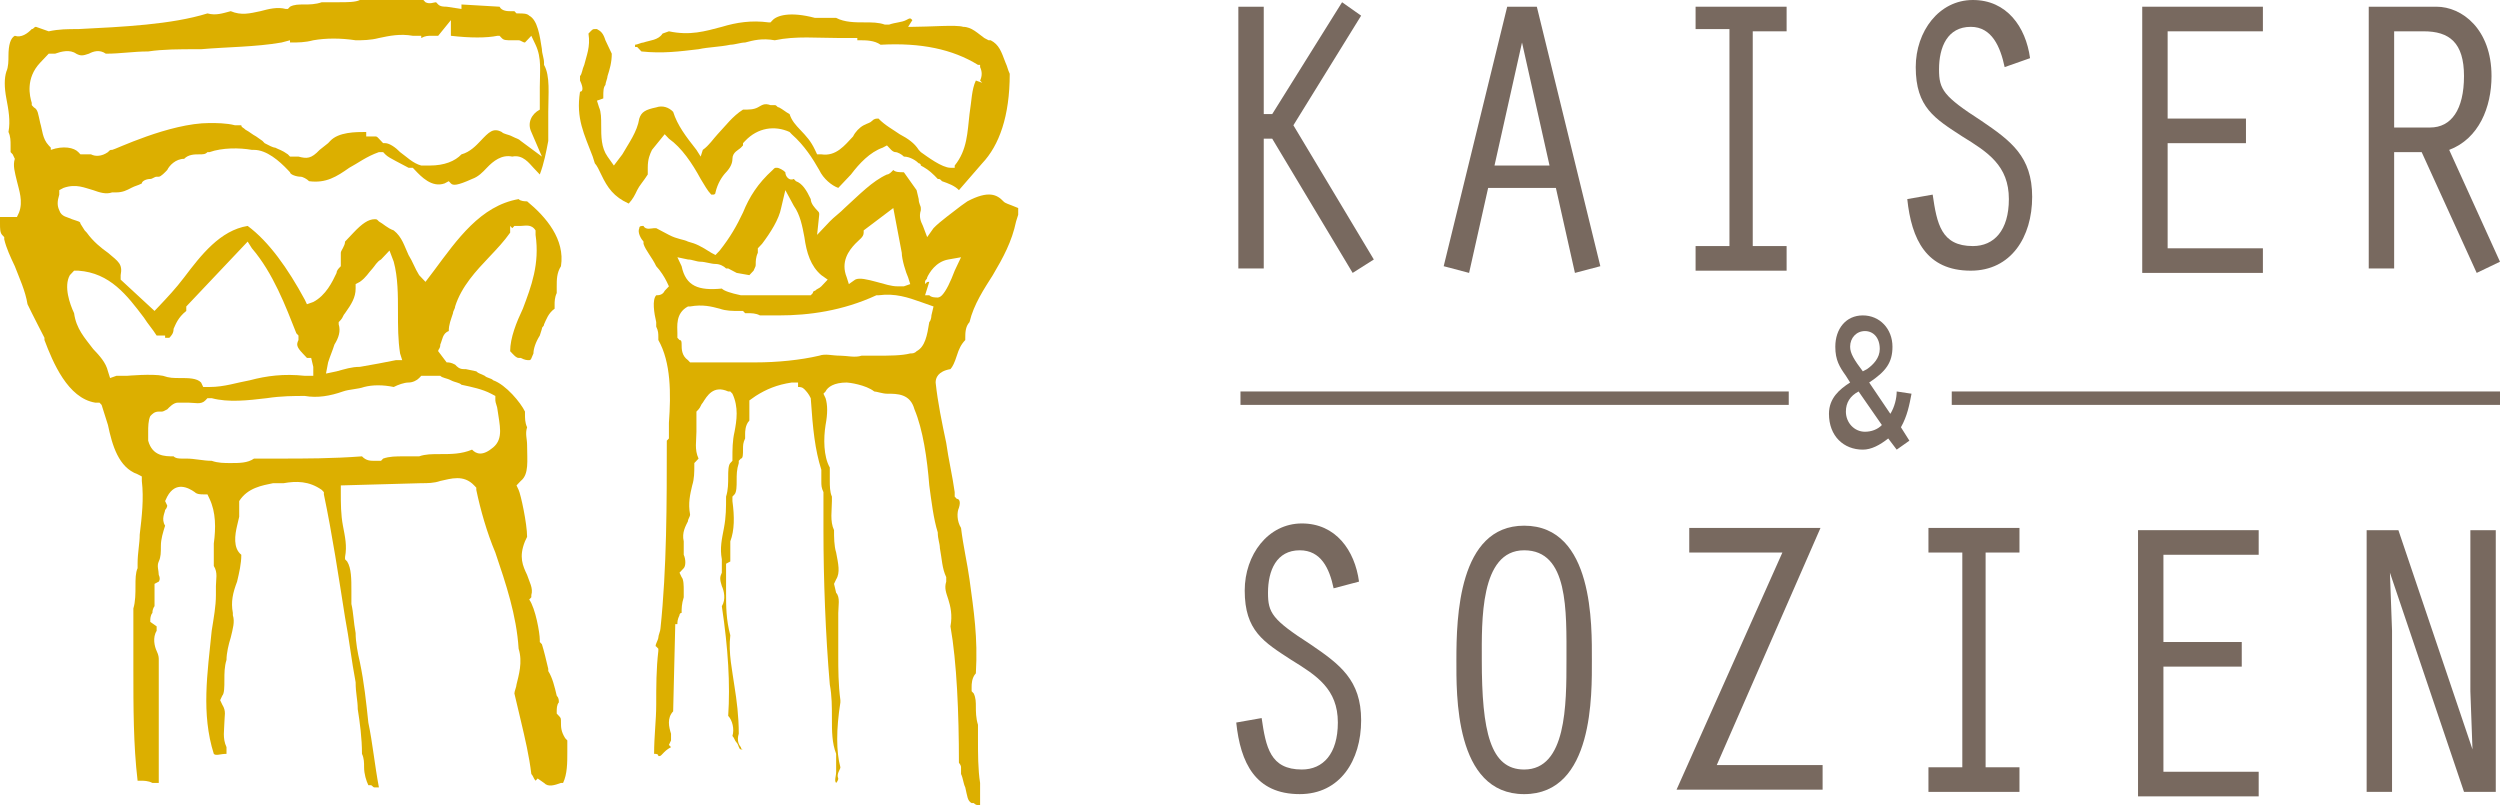 <svg width="298" height="96" viewBox="0 0 298 96" fill="none" xmlns="http://www.w3.org/2000/svg">
<path d="M213.218 46.663H147.865V48.263H213.218V46.663Z" fill="#78695F"/>
<path d="M298.001 46.663H232.648V48.263H298.001V46.663Z" fill="#78695F"/>
<path d="M150.639 13.599H151.649L159.975 0.267L162.246 1.867L154.172 14.933L163.76 30.931L161.237 32.531L151.649 16.533H150.639V31.998H147.611V0.8H150.639V13.599Z" fill="#78695F"/>
<path d="M177.387 22.399L175.116 32.531L172.088 31.731L179.658 0.8H183.19L190.76 31.731L187.732 32.531L185.461 22.399H177.387ZM181.424 5.067L178.144 19.732H184.704L181.424 5.067Z" fill="#78695F"/>
<path d="M206.151 3.467H202.114V0.8H212.964V3.733H208.927V29.331H212.964V32.265H202.114V29.331H206.151V3.467Z" fill="#78695F"/>
<path d="M238.954 7.999C238.449 5.6 237.44 3.2 234.917 3.2C232.141 3.2 231.132 5.6 231.132 8.266C231.132 10.666 231.636 11.466 236.178 14.399C239.711 16.799 242.234 18.665 242.234 23.465C242.234 28.265 239.711 32.264 234.917 32.264C229.618 32.264 227.851 28.531 227.347 23.732L230.375 23.198C230.879 26.665 231.384 29.331 235.169 29.331C237.692 29.331 239.458 27.465 239.458 23.732C239.458 19.732 236.935 18.132 233.907 16.265C230.627 14.132 228.356 12.799 228.356 7.999C228.356 3.733 231.132 0 235.169 0C239.206 0 241.477 3.2 241.982 6.933L238.954 7.999Z" fill="#78695F"/>
<path d="M255.354 0.8H269.737V3.733H258.382V14.133H267.719V17.066H258.382V29.598H269.737V32.531H255.354V0.8Z" fill="#78695F"/>
<path d="M282.354 0.8H290.429C293.457 0.8 296.989 3.467 296.989 9.066C296.989 12.799 295.476 16.532 291.943 17.866L297.999 31.198L295.223 32.531L288.663 18.132H285.382V31.998H282.354V0.8ZM285.382 15.199H289.672C292.195 15.199 293.709 13.066 293.709 9.066C293.709 5.067 291.943 3.733 288.915 3.733H285.382V15.199Z" fill="#78695F"/>
<path d="M158.967 70.128C158.463 67.728 157.453 65.595 154.93 65.595C152.155 65.595 151.145 67.995 151.145 70.661C151.145 73.061 151.65 73.861 156.192 76.794C159.724 79.194 162.248 81.06 162.248 85.86C162.248 90.66 159.724 94.659 154.93 94.659C149.631 94.659 147.865 90.926 147.36 86.127L150.388 85.593C150.893 89.06 151.398 91.726 155.183 91.726C157.706 91.726 159.472 89.86 159.472 86.127C159.472 82.127 156.949 80.527 153.921 78.66C150.641 76.527 148.37 75.194 148.37 70.394C148.37 66.128 151.145 62.395 155.183 62.395C159.22 62.395 161.491 65.595 161.995 69.328L158.967 70.128Z" fill="#78695F"/>
<path d="M189.751 78.661C189.751 82.661 190.004 94.66 181.677 94.66C173.35 94.66 173.602 82.661 173.602 78.661C173.602 73.595 173.855 62.662 181.677 62.662C190.004 62.662 189.751 74.661 189.751 78.661ZM176.63 78.661C176.63 87.194 177.64 91.727 181.677 91.727C186.723 91.727 186.723 83.994 186.723 78.661C186.723 72.795 186.976 65.595 181.677 65.595C176.378 65.595 176.63 74.128 176.63 78.661Z" fill="#78695F"/>
<path d="M212.461 65.862H201.359V62.929H217.003L204.639 91.194H217.255V94.127H199.845L212.461 65.862Z" fill="#78695F"/>
<path d="M233.908 65.862H229.871V62.929H240.721V65.862H236.684V91.46H240.721V94.393H229.871V91.46H233.908V65.862Z" fill="#78695F"/>
<path d="M254.853 63.196H269.235V66.129H257.88V76.528H267.217V79.461H257.88V91.993H269.235V94.927H254.853V63.196Z" fill="#78695F"/>
<path d="M282.104 63.196H285.888L294.72 89.327L294.468 82.394V63.196H297.496V94.393H293.711L284.879 68.262L285.131 75.195V94.393H282.104V63.196Z" fill="#78695F"/>
<path d="M220.03 44.796C219.273 43.73 218.769 42.93 218.769 41.33C218.769 39.197 220.03 37.597 222.049 37.597C224.068 37.597 225.582 39.197 225.582 41.33C225.582 43.197 224.825 44.263 222.806 45.596L225.329 49.329C225.834 48.529 226.086 47.463 226.086 46.663L227.852 46.93C227.6 48.263 227.348 49.596 226.591 50.929L227.6 52.529L226.086 53.596L225.077 52.263C224.068 53.062 223.058 53.596 222.049 53.596C219.778 53.596 218.012 51.996 218.012 49.329C218.012 47.463 219.273 46.396 220.535 45.596L220.03 44.796ZM221.544 46.663C220.535 47.196 220.03 47.996 220.03 49.063C220.03 50.396 221.04 51.463 222.301 51.463C223.058 51.463 223.815 51.196 224.32 50.663L221.544 46.663ZM222.554 43.996C223.311 43.463 224.068 42.663 224.068 41.597C224.068 40.263 223.311 39.464 222.301 39.464C221.292 39.464 220.535 40.263 220.535 41.33C220.535 42.13 221.04 42.93 222.049 44.263L222.554 43.996Z" fill="#78695F"/>
<path d="M67.624 88.793C67.624 88.527 67.624 88.26 67.624 88.26L67.371 87.994C66.867 87.194 66.867 86.66 66.867 86.127C66.867 85.594 66.867 85.594 66.614 85.327L66.362 85.06V84.794C66.362 84.527 66.362 83.994 66.614 83.727C66.614 83.461 66.615 83.194 66.362 82.927C66.11 81.861 65.858 80.794 65.353 79.994V79.728C65.1 78.661 64.848 77.594 64.596 76.794L64.344 76.528V76.261C64.344 75.461 63.839 72.528 63.082 71.461L63.334 71.195V70.928C63.587 70.128 63.082 69.328 62.83 68.528C62.325 67.462 61.82 66.395 62.577 64.529L62.83 63.995C62.83 62.395 62.073 58.929 61.82 58.396L61.568 57.862L62.073 57.329C63.082 56.529 62.83 54.929 62.83 53.063C62.83 52.263 62.577 51.73 62.83 50.93C62.577 50.396 62.577 49.863 62.577 49.33V49.063C62.073 47.996 60.306 45.863 58.792 45.33C58.54 45.063 58.035 45.063 57.783 44.797C57.278 44.53 57.026 44.53 56.774 44.263L55.512 43.997C55.512 43.997 55.512 43.997 55.26 43.997C54.755 43.997 54.503 43.73 54.25 43.464C53.746 43.197 53.493 43.197 53.241 43.197L52.232 41.864C52.232 41.597 52.484 41.597 52.484 41.064C52.736 40.53 52.736 39.73 53.493 39.464C53.493 38.664 53.746 38.13 53.998 37.331C53.998 37.064 54.25 36.797 54.25 36.531C55.007 34.131 56.774 32.264 58.288 30.664C59.297 29.598 60.054 28.798 60.811 27.731V26.931L61.063 27.198L61.316 26.931H61.82H62.073C62.577 26.931 63.334 26.665 63.839 27.465V27.731V27.998C64.344 31.464 63.334 34.131 62.325 36.797C61.568 38.397 60.811 40.264 60.811 41.864L61.063 42.13C61.316 42.397 61.568 42.663 61.82 42.663H62.073C62.577 42.93 62.83 42.93 63.082 42.93C63.334 42.93 63.334 42.664 63.587 42.13C63.587 41.597 63.839 40.797 64.344 39.997L64.596 39.197C64.596 38.931 64.848 38.931 64.848 38.664C65.1 38.13 65.353 37.331 66.11 36.797C66.11 36.797 66.11 36.531 66.11 36.264C66.11 35.997 66.11 35.464 66.362 34.931C66.362 34.664 66.362 34.398 66.362 34.131C66.362 33.331 66.362 32.531 66.867 31.731C67.371 28.531 65.1 25.865 62.83 23.998C62.577 23.998 62.073 23.998 61.82 23.732C57.278 24.532 54.503 28.531 51.727 32.264L50.718 33.597L49.961 32.798C49.456 31.998 49.204 31.198 48.699 30.398C48.194 29.331 47.942 28.265 46.933 27.465C46.176 27.198 45.671 26.665 45.167 26.398C44.914 26.131 44.914 26.131 44.662 26.131C43.905 26.131 43.148 26.665 42.139 27.731C41.886 27.998 41.382 28.531 41.129 28.798C41.129 29.331 40.625 29.864 40.625 30.131C40.625 30.664 40.625 30.931 40.625 31.198V31.731L40.372 31.998C40.372 31.998 40.12 32.264 40.12 32.531C39.615 33.597 38.858 35.197 37.344 35.997L36.587 36.264L36.335 35.731C34.316 31.998 32.046 28.798 29.522 26.931C26.242 27.465 23.971 30.398 21.953 33.064C20.943 34.398 19.934 35.464 18.925 36.531L18.42 37.064L14.383 33.331V32.798C14.635 31.464 14.13 31.198 12.869 30.131C12.112 29.598 11.102 28.798 10.345 27.731L10.093 27.465L9.588 26.665C9.588 26.398 9.336 26.398 8.579 26.131C8.074 25.865 7.317 25.865 7.065 25.065C6.813 24.532 6.813 23.998 7.065 23.198V22.665L7.57 22.398C9.084 21.865 10.093 22.398 11.102 22.665C11.859 22.932 12.616 23.198 13.373 22.932H13.626H13.878C14.635 22.932 15.14 22.665 15.644 22.398C16.149 22.132 16.401 22.132 16.906 21.865C16.906 21.598 17.411 21.332 17.915 21.332C18.168 21.332 18.42 21.065 18.672 21.065H18.925C19.177 21.065 19.681 20.532 19.934 20.265C20.186 19.732 20.943 18.932 21.953 18.932C22.457 18.399 23.214 18.399 23.719 18.399C24.223 18.399 24.476 18.399 24.728 18.132H24.98C26.494 17.599 28.513 17.599 30.027 17.865H30.279C31.793 17.865 33.307 19.199 34.316 20.265L34.569 20.532C34.569 20.799 35.326 21.065 35.831 21.065C36.083 21.065 36.587 21.332 36.84 21.598C38.858 21.865 40.12 21.065 41.634 19.998C42.643 19.465 43.653 18.665 45.167 18.132H45.671L45.924 18.399C46.176 18.665 46.681 18.932 47.185 19.199C47.69 19.465 48.194 19.732 48.699 19.998H49.204L49.456 20.265C50.213 21.065 51.475 22.398 52.989 21.865L53.493 21.598L53.746 21.865C53.998 22.132 54.503 22.132 56.269 21.332C57.026 21.065 57.531 20.532 58.035 19.998C58.792 19.199 59.802 18.399 61.063 18.665C62.325 18.399 63.082 19.465 63.587 19.998C63.839 20.265 64.091 20.532 64.344 20.799C64.848 19.465 65.1 18.132 65.353 16.799C65.353 15.732 65.353 14.399 65.353 13.332C65.353 11.199 65.605 9.066 64.848 7.733V7.466C64.848 6.933 64.596 6.4 64.596 5.866C64.344 4.266 64.091 2.4 63.082 1.867C62.83 1.6 62.325 1.6 61.82 1.6H61.568L61.316 1.333C61.316 1.333 61.063 1.333 60.811 1.333C60.559 1.333 59.802 1.333 59.549 0.8L55.007 0.533V1.067L53.241 0.8C52.989 0.8 52.484 0.8 52.232 0.533C52.232 0.533 52.232 0.533 51.98 0.267C51.727 0.267 51.222 0.533 50.718 0.267L50.465 0H42.896C42.391 0.267 41.382 0.267 40.372 0.267C39.615 0.267 38.858 0.267 38.354 0.267C37.597 0.533 36.84 0.533 36.335 0.533C35.578 0.533 35.074 0.533 34.569 0.8L34.316 1.067H34.064C33.055 0.8 32.046 1.067 31.036 1.333C29.775 1.6 28.765 1.867 27.504 1.333C26.494 1.6 25.737 1.867 24.728 1.6C20.439 2.933 14.635 3.2 9.336 3.466C8.074 3.466 7.065 3.466 5.804 3.733L4.29 3.2C4.037 3.2 4.037 3.466 3.785 3.466C3.28 4 2.523 4.533 1.766 4.266C1.262 4.533 1.009 5.333 1.009 6.666C1.009 7.199 1.009 7.999 0.757 8.533C0.505 9.333 0.505 10.399 0.757 11.732C1.009 13.066 1.262 14.399 1.009 15.732C1.262 16.265 1.262 16.799 1.262 17.332C1.262 17.865 1.262 18.132 1.262 18.132L1.514 18.399L1.766 18.932C1.514 19.732 1.766 20.532 2.019 21.598C2.271 22.665 2.776 23.998 2.271 25.331L2.019 25.865H1.514C1.262 25.865 0.757 25.865 0.505 25.865C0.505 25.865 0.252 25.865 0 25.865C0 26.131 0 26.398 0 26.665C0 27.198 5.63996e-08 27.731 0.252 27.998L0.505 28.265V28.531C0.757 29.598 1.262 30.664 1.766 31.731C2.271 33.064 3.028 34.664 3.28 36.264C3.785 37.331 5.299 40.264 5.299 40.264V40.53C6.308 43.197 8.074 47.463 11.355 47.996H11.859L12.112 48.263C12.364 49.063 12.616 49.863 12.869 50.663C13.373 53.063 14.13 55.729 16.401 56.529L16.906 56.796V57.329C17.158 59.462 16.906 61.596 16.654 63.729C16.654 64.795 16.401 65.862 16.401 67.195V67.462V67.728C16.149 68.262 16.149 69.062 16.149 69.862C16.149 70.662 16.149 71.728 15.897 72.528C15.897 74.928 15.897 77.328 15.897 79.728C15.897 84.26 15.897 88.793 16.401 93.06C16.401 93.06 16.401 93.06 16.654 93.06C17.158 93.06 17.663 93.06 18.168 93.326C18.42 93.326 18.672 93.326 18.672 93.326H18.925V78.661C18.925 78.394 18.925 78.128 18.672 77.594C18.42 77.061 18.168 75.994 18.672 75.195C18.672 74.661 18.672 74.661 18.672 74.661L17.915 74.128V73.861C17.915 73.861 17.915 73.328 18.168 73.061C18.168 72.528 18.42 72.261 18.42 72.261V69.595L18.925 69.328C18.925 69.328 19.177 69.062 18.925 68.528C18.925 67.995 18.672 67.462 18.925 66.928C19.177 66.395 19.177 65.862 19.177 65.062C19.177 64.262 19.429 63.462 19.681 62.662C19.177 61.862 19.681 61.062 19.681 60.796C19.934 60.529 19.934 60.262 19.934 60.262L19.681 59.729L19.934 59.196C20.943 57.329 22.457 58.129 23.214 58.662C23.466 58.929 23.971 58.929 24.223 58.929H24.728L24.98 59.462C25.737 61.062 25.737 62.929 25.485 64.795C25.485 65.595 25.485 66.662 25.485 67.462C25.99 68.262 25.737 69.062 25.737 69.862C25.737 70.128 25.737 70.662 25.737 70.928C25.737 72.261 25.485 73.595 25.233 75.195C24.728 80.261 23.971 85.06 25.485 89.86C25.737 90.127 26.242 89.86 26.999 89.86V89.06C26.494 87.994 26.747 86.927 26.747 86.127C26.747 85.327 26.999 84.794 26.494 83.994L26.242 83.461L26.494 82.927C26.747 82.661 26.747 81.861 26.747 81.061C26.747 80.261 26.747 79.461 26.999 78.661C26.999 77.861 27.251 76.794 27.504 75.994C27.756 74.928 28.008 74.128 27.756 73.328V73.061C27.504 71.728 27.756 70.662 28.261 69.328C28.513 68.262 28.765 67.195 28.765 66.129C27.756 65.329 28.008 63.729 28.261 62.662L28.513 61.596V59.996V59.729C29.522 58.129 31.289 57.862 32.55 57.596H32.803C33.055 57.596 33.56 57.596 33.812 57.596C35.326 57.329 36.84 57.329 38.354 58.396L38.606 58.662V58.929C39.615 63.729 40.372 68.795 41.129 73.595C41.634 76.261 41.886 78.661 42.391 81.327C42.391 82.661 42.643 83.461 42.643 84.527C42.896 86.127 43.148 87.994 43.148 89.86C43.4 90.393 43.4 90.927 43.4 91.46C43.4 92.26 43.653 93.06 43.905 93.593H44.157C44.41 93.593 44.41 93.86 44.662 93.86C44.914 93.86 44.914 93.86 45.167 93.86C44.662 91.193 44.41 88.527 43.905 86.127C43.653 83.727 43.4 81.327 42.896 78.928C42.643 77.861 42.391 76.528 42.391 75.461C42.139 74.128 42.139 73.061 41.886 71.995C41.886 71.461 41.886 70.928 41.886 70.395C41.886 69.062 41.886 67.728 41.382 66.928L41.129 66.662V66.395C41.382 65.062 41.129 63.995 40.877 62.662C40.625 61.329 40.625 59.996 40.625 58.662V57.862L50.213 57.596C50.97 57.596 51.727 57.596 52.484 57.329C53.746 57.062 55.26 56.529 56.521 57.862L56.774 58.129V58.396C57.278 60.796 58.035 63.462 59.045 65.862C60.306 69.595 61.568 73.328 61.82 77.328C62.325 78.928 61.82 80.528 61.568 81.594C61.568 81.861 61.316 82.394 61.316 82.661L62.073 85.86C62.577 87.994 63.082 90.127 63.334 92.26C63.587 92.527 63.587 92.793 63.839 93.06L64.091 92.793L64.848 93.326C65.353 93.86 66.11 93.593 66.867 93.326C67.119 93.326 67.119 93.326 67.119 93.326C67.624 92.26 67.624 90.927 67.624 89.593C67.624 89.593 67.624 89.06 67.624 88.793ZM6.056 17.599L5.804 17.332C5.047 16.532 5.047 15.466 4.794 14.666C4.542 13.599 4.542 13.066 4.037 12.799L3.785 12.532V12.266C3.533 11.466 3.028 9.333 4.794 7.466L5.804 6.4H6.056C6.056 6.4 6.308 6.4 6.561 6.4C7.317 6.133 8.327 5.866 9.084 6.4C9.588 6.666 9.841 6.666 10.598 6.4C11.102 6.133 11.859 5.866 12.616 6.4C14.383 6.4 15.897 6.133 17.663 6.133C19.429 5.866 21.448 5.866 23.466 5.866H23.971C26.999 5.6 30.532 5.6 33.56 5.066L34.569 4.8V5.066C35.578 5.066 36.335 5.066 37.344 4.8C38.858 4.533 40.625 4.533 42.391 4.8C43.148 4.8 44.157 4.8 45.167 4.533C46.428 4.266 47.69 4 49.204 4.266H50.213V4.533C50.718 4.266 50.97 4.266 51.475 4.266C51.727 4.266 52.232 4.266 52.232 4.266L53.746 2.4V4.266C56.017 4.533 58.035 4.533 59.297 4.266H59.549L59.802 4.533C60.054 4.8 60.306 4.8 61.063 4.8C61.316 4.8 61.568 4.8 61.82 4.8C62.073 4.8 62.325 5.066 62.577 5.066L63.334 4.266L63.839 5.333C64.596 6.933 64.344 8.533 64.344 10.399C64.344 11.199 64.344 11.999 64.344 12.532V12.799V13.066C63.334 13.599 62.83 14.666 63.334 15.732L64.596 18.665L62.073 16.799C61.82 16.532 61.568 16.532 61.063 16.265C60.559 15.999 60.054 15.999 59.802 15.732C58.792 15.199 58.288 15.732 57.278 16.799C56.774 17.332 56.017 18.132 55.007 18.399C54.25 19.199 52.989 19.732 51.222 19.732C50.97 19.732 50.465 19.732 50.213 19.732C49.204 19.465 48.447 18.665 47.69 18.132C47.185 17.599 46.428 17.065 45.924 17.065H45.671C45.419 16.799 45.419 16.799 45.167 16.532C44.914 16.265 44.914 16.265 44.662 16.265H43.653V15.732C42.391 15.732 40.372 15.732 39.363 16.799L39.111 17.065L38.101 17.865C37.092 18.932 36.587 18.932 35.578 18.665C35.326 18.665 35.074 18.665 34.821 18.665H34.569L34.316 18.399C33.56 17.865 33.307 17.865 32.803 17.599C32.55 17.599 32.046 17.332 31.541 17.065L31.289 16.799L30.532 16.265C30.027 15.999 29.775 15.732 29.27 15.466C29.018 15.199 28.765 15.199 28.765 14.932H28.008C26.999 14.666 25.737 14.666 24.98 14.666C20.186 14.666 13.626 17.865 13.373 17.865C13.121 17.865 13.121 17.865 12.869 18.132C12.112 18.665 11.355 18.665 10.85 18.399C10.598 18.399 10.345 18.399 10.093 18.399H9.588L9.336 18.132C8.831 17.599 7.57 17.332 6.056 17.865V17.599ZM39.111 43.197C39.363 42.397 39.615 41.864 39.868 41.064C40.372 40.264 40.625 39.464 40.372 38.664V38.397L40.625 38.131C40.877 37.864 40.877 37.597 41.129 37.331C41.886 36.264 42.391 35.464 42.391 34.398V33.864L42.896 33.597C43.653 33.064 43.905 32.531 44.41 31.998C44.662 31.731 44.914 31.198 45.419 30.931L46.428 29.864L46.933 31.198C47.438 33.064 47.438 35.197 47.438 37.064C47.438 38.931 47.438 40.53 47.69 42.13L47.942 42.93H47.185C45.924 43.197 44.41 43.464 42.896 43.73C41.886 43.73 41.129 43.997 40.12 44.263L38.858 44.53L39.111 43.197ZM15.14 44.797C14.635 44.797 14.13 44.797 13.878 44.797L13.121 45.063L12.869 44.263C12.616 43.197 11.859 42.397 11.102 41.597C10.093 40.264 9.084 39.197 8.831 37.331C8.327 36.264 7.57 34.131 8.327 32.798L8.831 32.264H9.336C13.121 32.531 15.14 35.197 17.158 37.864C17.663 38.664 18.168 39.197 18.672 39.997H19.681V40.264C19.934 40.264 19.934 40.264 20.186 40.264C20.439 39.997 20.691 39.73 20.691 39.197C20.943 38.664 21.195 37.864 22.205 37.064V36.531L29.522 28.798L30.027 29.598C32.55 32.531 34.064 36.531 35.326 39.73L35.578 39.997V40.53C35.326 41.064 35.326 41.33 36.083 42.13C36.335 42.397 36.335 42.397 36.587 42.663H37.092L37.344 43.73V44.797H36.335C33.812 44.53 31.793 44.797 29.775 45.33C28.261 45.597 26.747 46.13 24.98 46.13C24.728 46.13 24.728 46.13 24.476 46.13H24.223L23.971 45.597C23.466 45.063 22.457 45.063 21.448 45.063C20.691 45.063 20.186 45.063 19.429 44.797C18.168 44.53 15.14 44.797 15.14 44.797ZM58.792 53.329C57.531 54.396 56.774 54.129 56.269 53.596C55.007 54.129 53.746 54.129 52.484 54.129C51.475 54.129 50.718 54.129 49.961 54.396H49.709C49.204 54.396 48.699 54.396 48.194 54.396C47.185 54.396 46.428 54.396 45.671 54.663L45.419 54.929H45.167C45.167 54.929 44.914 54.929 44.662 54.929C44.157 54.929 43.653 54.929 43.148 54.396C39.615 54.663 36.335 54.663 33.307 54.663C32.298 54.663 31.289 54.663 30.279 54.663C29.522 55.196 28.513 55.196 27.504 55.196C26.747 55.196 25.99 55.196 25.233 54.929C24.223 54.929 23.214 54.663 22.205 54.663H21.953H21.7C21.448 54.663 20.943 54.663 20.691 54.396C19.681 54.396 18.168 54.396 17.663 52.529V52.263V51.996C17.663 51.996 17.663 51.73 17.663 51.463C17.663 50.93 17.663 50.13 17.915 49.596C18.168 49.33 18.42 49.063 18.925 49.063H19.177C19.429 49.063 19.429 49.063 19.934 48.796C20.186 48.53 20.691 47.996 21.195 47.996H21.448C21.7 47.996 22.205 47.996 22.457 47.996C23.214 47.996 23.971 48.263 24.476 47.73L24.728 47.463H25.233C27.251 47.996 29.522 47.73 31.793 47.463C33.56 47.197 35.074 47.197 36.335 47.197C37.849 47.463 39.363 47.197 40.877 46.663C41.634 46.397 42.643 46.397 43.4 46.13C44.41 45.863 45.671 45.863 46.933 46.13C47.438 45.863 48.194 45.597 48.699 45.597C49.204 45.597 49.709 45.33 49.961 45.063L50.213 44.797H52.232H52.484C52.736 45.063 53.241 45.063 53.746 45.33C54.25 45.597 54.755 45.597 55.007 45.863C56.269 46.13 57.531 46.397 58.54 46.93L59.045 47.197V47.73C59.045 47.996 59.297 48.53 59.297 48.796C59.549 50.663 60.054 52.263 58.792 53.329Z" fill="#DCAF00"/>
<path d="M69.138 10.932C68.633 14.132 69.643 15.999 70.652 18.665L70.904 19.465C71.157 19.732 71.409 20.265 71.661 20.798C72.418 22.398 73.175 23.465 74.942 24.265C75.446 23.731 75.699 23.198 75.951 22.665C76.203 22.132 76.708 21.598 77.213 20.798C77.213 20.532 77.213 20.265 77.213 19.998C77.213 18.932 77.465 18.398 77.717 17.865L79.231 15.999L79.736 16.532C81.25 17.599 82.511 19.465 83.521 21.332C84.025 22.132 84.278 22.665 84.782 23.198C84.782 23.198 84.782 23.198 85.035 23.198C85.035 23.198 85.287 23.198 85.287 22.931C85.539 21.865 86.044 21.065 86.549 20.532C87.053 19.998 87.306 19.465 87.306 18.932C87.306 18.132 88.063 17.865 88.315 17.599L88.567 17.332V17.065L88.82 16.799C90.334 15.199 92.352 14.932 94.119 15.732L94.371 15.999C95.885 17.332 96.894 18.932 97.651 20.265C98.156 21.332 99.165 22.132 99.922 22.398C100.427 21.865 100.931 21.332 101.436 20.798C102.445 19.465 103.707 18.132 105.221 17.599L105.726 17.332L106.23 17.865C106.23 17.865 106.483 18.132 106.735 18.132C106.987 18.132 107.492 18.398 107.744 18.665C108.501 18.665 109.258 19.198 109.511 19.465C109.511 19.465 109.763 19.465 109.763 19.732C110.772 20.265 111.277 20.798 111.781 21.332C112.034 21.332 112.034 21.332 112.286 21.598C113.043 21.865 113.8 22.132 114.305 22.665L117.08 19.465C119.099 17.332 120.361 13.866 120.361 8.799C120.108 8.266 120.108 7.999 119.856 7.466C119.351 6.133 119.099 5.333 118.09 4.799H117.837L117.333 4.533C116.576 4 115.819 3.2 114.809 3.2C114.052 2.933 110.772 3.2 108.754 3.2H108.249L108.754 2.4C108.501 2.133 108.501 2.133 107.997 2.4C107.492 2.666 106.735 2.666 105.978 2.933H105.726H105.473C104.716 2.666 103.959 2.666 102.95 2.666C101.941 2.666 100.679 2.666 99.67 2.133H97.147C94.119 1.333 92.605 1.866 92.1 2.4L91.848 2.666H91.595C89.577 2.4 87.81 2.666 86.044 3.2C84.025 3.733 82.259 4.266 79.736 3.733L78.979 4C78.474 4.799 77.465 4.799 76.708 5.066C76.456 5.066 75.951 5.333 75.699 5.333C75.699 5.333 75.699 5.333 75.699 5.599H75.951L76.203 5.866L76.456 6.133C78.979 6.399 80.998 6.133 83.269 5.866C84.53 5.599 85.792 5.599 87.053 5.333C87.558 5.333 88.315 5.066 88.82 5.066C89.829 4.799 90.838 4.533 92.352 4.799C94.876 4.266 97.399 4.533 100.174 4.533H102.193V4.799H102.445C103.202 4.799 104.212 4.799 104.969 5.333C109.763 5.066 113.548 5.866 116.576 7.733H116.828V7.999C117.08 8.533 117.08 9.066 116.828 9.599L117.08 9.866L116.323 9.599C115.819 10.666 115.819 11.999 115.566 13.599C115.314 15.732 115.314 17.865 113.8 19.732V19.998H113.295C112.286 19.998 110.52 18.665 109.763 18.132L109.511 17.865C109.006 17.065 108.249 16.532 107.24 15.999C106.483 15.465 105.473 14.932 104.716 14.132C104.464 14.132 104.212 14.132 103.959 14.399C103.707 14.665 103.455 14.665 102.95 14.932C102.445 15.199 101.941 15.732 101.688 16.265C100.679 17.332 99.67 18.665 97.903 18.398H97.399L97.147 17.865C96.642 16.799 96.137 16.265 95.38 15.465C94.876 14.932 94.371 14.399 94.119 13.599C93.614 13.332 93.362 13.066 92.857 12.799C92.605 12.799 92.605 12.532 92.352 12.532H91.848C91.091 12.266 90.838 12.532 90.334 12.799C89.829 13.066 89.324 13.066 88.567 13.066C87.306 13.866 86.549 14.932 85.539 15.999C85.035 16.532 84.53 17.332 83.773 17.865L83.521 18.665L83.016 17.865C81.754 16.265 80.745 14.932 80.241 13.332C79.736 12.799 78.979 12.532 78.222 12.799C76.96 13.066 76.456 13.332 76.203 14.132C75.951 15.732 74.942 17.065 74.185 18.398L73.175 19.732L72.418 18.665C71.661 17.599 71.661 16.265 71.661 14.932C71.661 14.132 71.661 13.332 71.409 12.799L71.157 11.999L71.914 11.732V11.466C71.914 10.932 71.914 10.399 72.166 10.132C72.166 9.866 72.418 9.332 72.418 9.066C72.671 8.266 72.923 7.466 72.923 6.399C72.671 5.866 72.418 5.333 72.166 4.799C71.914 4 71.661 3.733 71.157 3.466H70.904C70.652 3.466 70.652 3.466 70.147 4C70.4 5.599 69.895 6.666 69.643 7.733C69.391 8.266 69.391 8.799 69.138 9.066C69.138 9.332 69.138 9.332 69.138 9.599C69.643 10.666 69.391 10.932 69.138 10.932Z" fill="#DCAF00"/>
<path d="M119.603 23.998C118.846 23.198 117.837 22.665 115.313 23.998L114.556 24.532C113.547 25.331 112.033 26.398 111.276 27.198L110.519 28.265L110.014 26.931C109.762 26.398 109.51 25.865 109.762 25.065V24.798C109.762 24.532 109.51 24.265 109.51 23.732L109.257 22.665L107.743 20.532C107.239 20.532 106.734 20.532 106.482 20.265C106.23 20.532 105.977 20.799 105.725 20.799C103.959 21.598 102.445 23.198 100.678 24.798C100.174 25.331 99.417 25.865 98.912 26.398L97.398 27.998L97.65 25.598C97.65 25.331 97.65 25.331 97.398 25.065C97.146 24.798 96.641 24.265 96.641 23.732C96.136 22.665 95.632 21.865 94.875 21.598L94.623 21.332C94.118 21.598 93.613 21.065 93.613 20.532C93.361 20.265 92.856 19.998 92.604 19.998C92.352 19.998 92.352 19.998 92.099 20.265C90.333 21.865 89.324 23.465 88.567 25.331C87.81 26.931 87.053 28.265 85.791 29.864L85.286 30.398L84.782 30.131C83.52 29.331 83.015 29.064 82.006 28.798C81.501 28.531 80.745 28.531 79.735 27.998L78.221 27.198H77.969C77.716 27.198 76.96 27.465 76.707 26.931C76.455 26.931 76.203 26.931 76.203 27.198C75.95 27.731 76.455 28.531 76.707 28.798V29.064C76.96 29.864 77.716 30.664 78.221 31.731C78.726 32.264 79.231 33.064 79.483 33.597L79.735 34.131L79.231 34.664C78.978 35.197 78.474 35.197 78.221 35.197C77.716 35.731 77.969 37.331 78.221 38.397C78.221 38.664 78.221 38.931 78.221 38.931C78.474 39.464 78.474 39.73 78.474 40.264V40.53C79.987 43.197 79.987 46.93 79.735 50.396V52.263L79.483 52.529C79.483 59.996 79.483 67.728 78.726 74.928C78.726 75.195 78.474 75.728 78.474 75.994C78.474 76.261 77.969 77.061 78.221 77.061L78.474 77.328V77.594C78.221 79.728 78.221 81.861 78.221 83.994C78.221 85.86 77.969 87.727 77.969 89.86C78.221 89.86 78.474 89.86 78.474 90.127C78.726 90.127 78.726 90.127 78.978 89.86C79.231 89.593 79.483 89.327 79.987 89.06L79.735 88.793L79.987 88.26C79.987 88.26 79.987 87.727 79.987 87.46C79.735 86.66 79.483 85.594 80.24 84.794L80.492 74.395H80.745C80.745 74.128 80.745 73.861 80.997 73.328C80.997 73.328 80.997 73.061 81.249 73.061C81.249 72.528 81.249 71.995 81.501 71.195C81.501 70.928 81.501 70.662 81.501 70.395C81.501 69.862 81.501 69.062 81.249 68.795L80.997 68.262L81.501 67.728C81.754 67.462 81.754 66.662 81.501 66.129C81.501 65.595 81.501 65.062 81.501 64.529C81.249 63.462 81.754 62.662 82.006 62.129C82.006 61.862 82.258 61.596 82.258 61.329C82.006 59.996 82.258 58.929 82.511 57.862C82.763 57.062 82.763 56.263 82.763 55.463V55.196L83.268 54.663C82.763 53.596 83.015 52.529 83.015 51.463C83.015 50.93 83.015 50.13 83.015 49.596V49.063L83.268 48.796C83.52 48.53 83.52 48.263 83.772 47.996C84.277 47.197 85.034 45.863 86.8 46.663H87.053L87.305 46.93C88.062 48.53 87.81 50.13 87.557 51.463C87.305 52.529 87.305 53.596 87.305 54.663V54.929L87.053 55.196C86.8 55.463 86.8 56.263 86.8 56.796C86.8 57.596 86.8 58.396 86.548 59.196C86.548 60.529 86.548 61.596 86.296 62.929C86.043 64.262 85.791 65.329 86.043 66.662V66.928V68.262C85.791 68.795 85.791 69.062 86.043 69.862C86.296 70.395 86.548 71.461 86.043 72.261C86.8 77.328 87.053 81.594 86.8 85.327C87.305 85.86 87.557 86.927 87.305 87.727C87.557 87.994 87.557 88.26 87.81 88.527C88.062 88.793 88.062 89.327 88.314 89.327C88.314 89.327 88.314 89.327 88.567 89.327C88.567 89.327 88.314 89.327 88.314 89.06C88.062 88.793 87.81 88.26 88.062 87.46C88.062 85.327 87.81 83.461 87.557 81.861C87.305 79.994 86.8 77.861 87.053 75.728C86.548 73.861 86.548 72.261 86.548 70.662C86.548 69.862 86.548 68.795 86.548 67.728V67.195L87.053 66.928V66.662C87.053 66.129 87.053 65.595 87.053 65.062V64.795V64.529C87.557 63.195 87.557 61.596 87.305 59.729V59.196L87.557 58.929C87.81 58.662 87.81 57.862 87.81 57.329C87.81 56.529 87.81 55.996 88.062 55.196V54.929L88.314 54.663C88.567 54.663 88.567 54.129 88.567 53.596C88.567 53.063 88.567 52.796 88.819 52.263C88.819 51.996 88.819 51.73 88.819 51.73C88.819 51.463 88.819 50.663 89.324 50.13V47.73L90.081 47.197C91.342 46.397 92.604 45.863 94.37 45.597H95.127V46.13C95.379 46.13 95.632 46.13 95.884 46.397C96.136 46.663 96.389 46.93 96.641 47.463C96.893 51.196 97.146 53.596 97.903 55.996C97.903 56.529 97.903 57.062 97.903 57.329C97.903 57.862 97.903 58.129 98.155 58.662V58.929V59.196C98.155 60.529 98.155 61.862 98.155 63.195C98.155 69.062 98.407 75.728 98.912 81.594C99.164 82.927 99.164 84.26 99.164 85.594C99.164 87.194 99.164 88.527 99.669 89.86V90.127C99.669 90.927 99.669 91.46 99.669 91.993C99.669 92.527 99.417 93.06 99.669 93.326C99.669 93.326 99.921 93.06 99.921 92.793C99.669 92.26 100.174 91.727 100.174 91.46C99.669 89.594 99.669 86.927 100.174 83.727V83.461C99.921 81.594 99.921 79.728 99.921 78.128C99.921 76.528 99.921 75.195 99.921 74.128C99.921 73.595 99.921 73.328 99.921 73.061C99.921 72.261 100.174 71.195 99.669 70.662L99.417 69.595L99.669 69.062C100.174 68.262 99.921 67.195 99.669 65.862C99.417 65.062 99.417 63.995 99.417 63.195C98.912 62.129 99.164 60.796 99.164 59.729V59.196C98.912 58.662 98.912 57.862 98.912 57.329C98.912 56.796 98.912 56.263 98.912 55.729C98.155 54.396 98.155 52.263 98.407 50.663C98.66 49.33 98.66 48.263 98.407 47.463L98.155 46.93L98.407 46.663C98.66 46.13 99.417 45.597 100.931 45.597C101.183 45.597 103.202 45.863 104.211 46.663C104.463 46.663 105.22 46.93 105.725 46.93C106.987 46.93 108.5 46.93 109.005 48.796C110.014 51.196 110.519 54.663 110.771 57.862C111.024 59.729 111.276 61.862 111.781 63.462C111.781 64.262 112.033 64.795 112.033 65.329C112.285 66.662 112.285 67.728 112.79 68.795V69.062V69.328C112.538 70.128 112.79 70.662 113.042 71.461C113.295 72.261 113.547 73.328 113.295 74.661C114.052 78.928 114.304 85.06 114.304 90.927C114.304 90.927 114.556 91.193 114.556 91.46C114.556 91.727 114.556 91.993 114.556 92.26C114.809 92.793 114.809 93.326 115.061 93.86C115.313 94.926 115.313 95.46 115.818 95.726H116.07C116.323 95.993 116.575 95.993 116.827 95.993V93.326C116.575 91.727 116.575 89.86 116.575 87.994C116.575 87.46 116.575 86.927 116.575 86.394C116.323 85.594 116.323 84.794 116.323 84.26C116.323 83.727 116.323 83.194 116.07 82.661L115.818 82.394V82.127V81.861C115.818 81.594 115.818 80.794 116.323 80.261C116.575 75.994 116.07 72.795 115.566 69.062C115.313 67.195 114.809 65.062 114.556 62.929C114.052 62.129 114.052 61.062 114.304 60.529C114.556 59.729 114.304 59.462 114.052 59.462L113.799 59.196V58.662C113.547 56.796 113.042 54.663 112.79 52.796C112.285 50.396 111.781 47.996 111.528 45.597C111.528 45.063 111.781 44.263 113.295 43.997C113.547 43.73 113.799 43.197 114.052 42.397C114.304 41.597 114.556 41.064 115.061 40.53C115.061 40.53 115.061 40.53 115.061 40.264C115.061 39.73 115.061 38.931 115.566 38.397C116.07 36.264 117.332 34.398 118.341 32.798C119.603 30.664 120.612 28.798 121.117 26.398L121.369 25.598V25.331V24.798C120.108 24.265 119.855 24.265 119.603 23.998ZM101.94 29.064C102.445 28.531 102.949 28.265 102.949 27.731V27.465L106.482 24.798L106.734 26.131C106.734 26.131 107.239 28.798 107.491 30.131C107.491 30.931 107.996 32.531 108.248 33.064L108.5 33.864L107.743 34.131C107.491 34.131 107.239 34.131 106.987 34.131C106.23 34.131 105.473 33.864 104.463 33.597C103.454 33.331 102.445 33.064 101.94 33.331L101.183 33.864L100.931 33.064C100.174 31.198 101.183 29.864 101.94 29.064ZM80.745 30.664L82.006 30.931C82.511 30.931 83.015 31.198 83.52 31.198C84.025 31.198 84.782 31.464 85.286 31.464C85.791 31.464 86.296 31.731 86.548 31.998H86.8L87.81 32.531L89.324 32.798L89.828 32.264C90.081 31.731 90.081 31.731 90.081 31.464C90.081 31.198 90.081 30.664 90.333 30.131V29.598L90.838 29.064C91.847 27.731 92.856 26.131 93.109 24.798L93.613 22.665L94.623 24.532C95.379 25.598 95.632 26.931 95.884 28.265C96.136 30.131 96.641 31.731 97.903 32.798L98.66 33.331L97.903 34.131C97.65 34.398 97.398 34.398 97.146 34.664C96.893 34.664 96.893 34.931 96.893 34.931L96.641 35.197H96.389C94.37 35.197 88.314 35.197 88.314 35.197C87.053 34.931 86.296 34.664 86.043 34.398C83.268 34.664 81.754 34.131 81.249 31.731L80.745 30.664ZM111.024 37.597C111.024 37.597 111.024 38.13 110.771 38.397C110.519 39.997 110.267 41.33 109.257 41.864C109.005 42.13 108.753 42.13 108.5 42.13C107.491 42.397 105.977 42.397 104.463 42.397C103.706 42.397 102.949 42.397 102.697 42.397C101.94 42.663 100.931 42.397 100.174 42.397C99.164 42.397 98.407 42.13 97.65 42.397C95.379 42.93 92.604 43.197 90.081 43.197C89.071 43.197 88.062 43.197 87.305 43.197C85.791 43.197 84.025 43.197 82.511 43.197H82.258L82.006 42.93C81.249 42.397 81.249 41.597 81.249 41.064C81.249 40.797 81.249 40.53 80.997 40.53L80.745 40.264V39.997V39.73C80.745 38.931 80.492 37.331 82.006 36.531H82.258C83.772 36.264 84.782 36.531 85.791 36.797C86.548 37.064 87.305 37.064 88.062 37.064H88.567L88.819 37.331H89.071C89.576 37.331 90.081 37.331 90.585 37.597C90.838 37.597 91.09 37.597 91.342 37.597C91.594 37.597 92.099 37.597 92.352 37.597H92.856C96.389 37.597 100.426 37.064 104.463 35.197H104.716C106.734 34.931 108.248 35.464 109.762 35.997L111.276 36.531L111.024 37.597ZM113.799 32.264C113.295 33.597 112.79 34.664 112.285 35.197C112.033 35.464 111.781 35.464 111.781 35.464C111.528 35.464 111.024 35.464 110.771 35.197H110.519C110.519 35.197 110.519 35.197 110.267 35.197L110.771 33.597C110.519 33.597 110.519 33.597 110.267 33.864V33.597C110.267 33.331 110.519 33.331 110.519 33.064C110.771 32.531 111.528 31.198 113.042 30.931L114.556 30.664L113.799 32.264Z" fill="#DCAF00"/>
</svg>
